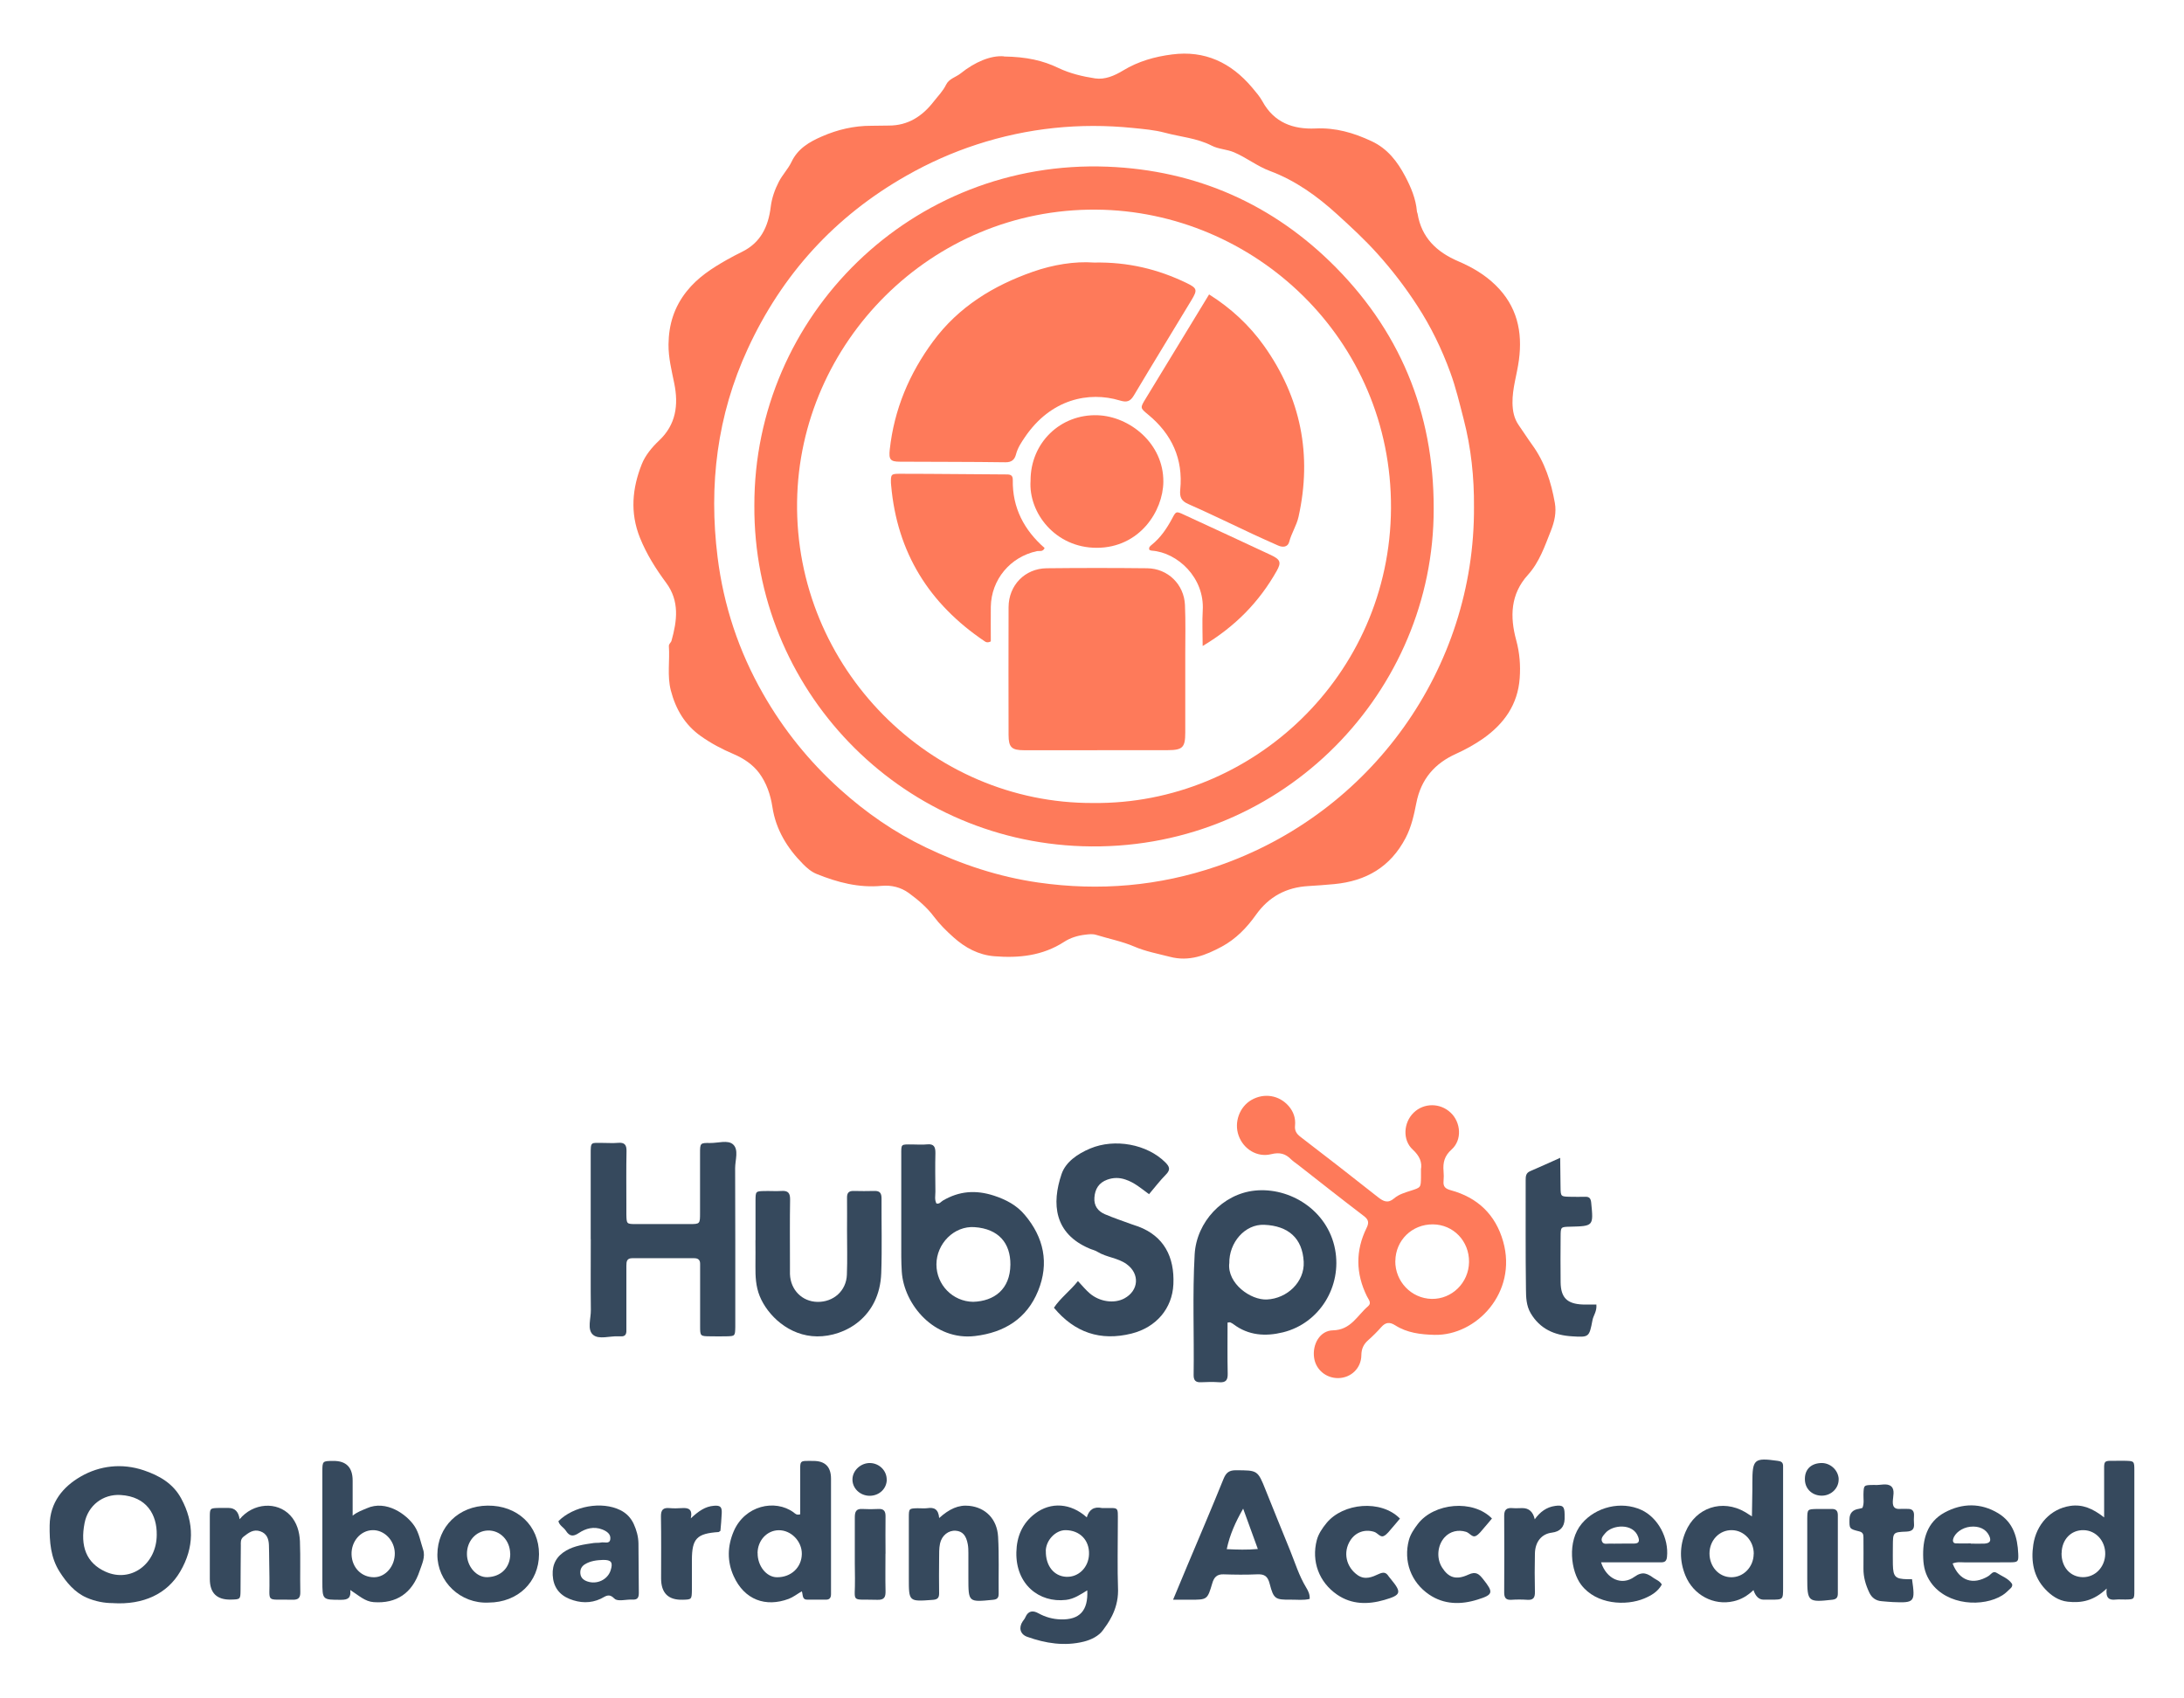 <?xml version="1.0" encoding="UTF-8"?><svg id="uuid-70a3405d-e7c8-4fb4-a391-c6484bcdeb66" xmlns="http://www.w3.org/2000/svg" width="300" height="233.23" viewBox="0 0 300 233.23"><defs><style>.uuid-4f35054a-ed68-43bd-82c7-9ea3aaeabc8c{fill:#fe7a5a;}.uuid-1ccf1fa5-9efa-4cc8-aa28-460b9851a502{fill:#36495d;}</style></defs><path class="uuid-4f35054a-ed68-43bd-82c7-9ea3aaeabc8c" d="m137.89,7.76c3.13.05,5.36.55,7.5,1.58,1.59.76,3.33,1.17,5.04,1.43,1.34.2,2.65-.36,3.85-1.09,2.06-1.25,4.33-1.9,6.71-2.2,4.52-.59,8.11,1.13,10.99,4.53.51.61,1.05,1.22,1.43,1.91,1.59,2.92,4.21,3.87,7.29,3.73,2.76-.13,5.24.59,7.71,1.75,2.2,1.03,3.54,2.8,4.61,4.82.79,1.5,1.46,3.07,1.61,4.8,0,.11.07.22.09.33.54,3.31,2.64,5.28,5.58,6.54,1.89.81,3.64,1.82,5.14,3.29,2.94,2.87,3.73,6.38,3.2,10.3-.26,1.97-.91,3.87-.88,5.89.02,1.12.22,2.13.86,3.05.62.88,1.2,1.8,1.83,2.67,1.75,2.4,2.62,5.14,3.13,8.01.23,1.3-.05,2.56-.54,3.8-.85,2.14-1.58,4.33-3.17,6.09-2.39,2.64-2.48,5.73-1.6,8.96.47,1.72.61,3.45.48,5.22-.26,3.63-2.15,6.27-5.03,8.3-1.16.81-2.39,1.49-3.69,2.08-2.95,1.32-4.84,3.48-5.48,6.78-.32,1.62-.67,3.26-1.47,4.79-2.09,4-5.43,5.92-9.79,6.34-1.19.11-2.38.2-3.56.27-3.03.17-5.43,1.45-7.2,3.94-1.26,1.78-2.77,3.34-4.7,4.38-2.22,1.19-4.47,2.1-7.13,1.4-1.65-.43-3.33-.73-4.9-1.41-1.68-.72-3.47-1.06-5.21-1.6-.51-.16-1.01-.09-1.52-.03-1.03.12-2.03.42-2.89.98-2.96,1.92-6.23,2.26-9.62,1.98-2.15-.18-3.97-1.16-5.56-2.58-.98-.87-1.91-1.79-2.7-2.84-.96-1.29-2.18-2.32-3.46-3.26-1.1-.8-2.41-1.11-3.72-.99-3.15.3-6.07-.47-8.94-1.63-.74-.3-1.34-.82-1.88-1.37-2.17-2.19-3.73-4.73-4.2-7.83-.26-1.7-.82-3.32-1.82-4.67-.87-1.17-2.16-2.03-3.53-2.61-1.58-.67-3.07-1.46-4.47-2.45-2.22-1.57-3.47-3.73-4.14-6.31-.51-2.01-.12-4.04-.26-6.06-.02-.32.29-.48.36-.74.77-2.75,1.13-5.45-.74-7.97-1.42-1.92-2.68-3.91-3.59-6.17-1.39-3.45-1.06-6.82.24-10.1.47-1.2,1.39-2.33,2.39-3.27,2.32-2.19,2.68-4.89,2.08-7.84-.36-1.78-.81-3.53-.79-5.38.03-2.71.77-5.1,2.48-7.26,1.51-1.91,3.46-3.17,5.52-4.34.69-.39,1.4-.76,2.11-1.11,2.56-1.26,3.6-3.47,3.93-6.17.15-1.21.56-2.38,1.12-3.46.49-.95,1.27-1.75,1.73-2.71.87-1.84,2.46-2.76,4.19-3.51,2.15-.94,4.42-1.47,6.78-1.46.8,0,1.59-.03,2.39-.03,2.65.01,4.62-1.29,6.17-3.29.59-.76,1.28-1.44,1.71-2.33.4-.82,1.33-1.02,1.99-1.54,1.95-1.57,4.16-2.51,5.96-2.35Zm64.58,61.9c.03-4.09-.39-8.11-1.42-12.08-.56-2.16-1.07-4.34-1.84-6.43-1.17-3.21-2.66-6.28-4.53-9.15-1.63-2.52-3.44-4.88-5.47-7.14-1.74-1.94-3.64-3.69-5.53-5.41-2.72-2.48-5.72-4.65-9.24-5.96-1.75-.65-3.22-1.84-4.94-2.57-1-.42-2.11-.42-3.06-.91-2.02-1.04-4.29-1.2-6.44-1.78-1.42-.38-2.91-.5-4.38-.65-7.31-.74-14.48,0-21.47,2.28-3.34,1.09-6.53,2.51-9.61,4.26-9.86,5.59-17.1,13.55-21.83,23.81-4.21,9.12-5.38,18.71-4.14,28.62.83,6.66,2.91,12.93,6.25,18.77,2.81,4.93,6.33,9.29,10.54,13.09,3.57,3.22,7.49,5.94,11.81,8.01,4.91,2.35,10.02,4.05,15.47,4.83,8.38,1.2,16.56.49,24.54-2.24,21.26-7.28,35.41-27.26,35.29-49.35Z"/><path class="uuid-4f35054a-ed68-43bd-82c7-9ea3aaeabc8c" d="m195.18,160.69c.19-.98-.16-1.87-1.12-2.75-1.44-1.32-1.27-3.72.12-5.07,1.4-1.37,3.65-1.37,5.09,0,1.41,1.33,1.59,3.74.13,5.05-.99.88-1.21,1.8-1.11,2.98.04.45.04.91,0,1.36-.07.76.23,1.05.99,1.26,3.69,1,6.16,3.36,7.2,7.05,1.98,7.01-3.69,12.96-9.44,12.82-1.92-.05-3.75-.27-5.39-1.31-.77-.49-1.32-.42-1.91.24-.56.64-1.17,1.24-1.81,1.81-.63.56-.92,1.18-.93,2.06-.02,1.79-1.42,3.1-3.14,3.14-1.69.04-3.12-1.15-3.35-2.79-.27-1.85.8-3.74,2.58-3.77,2.49-.05,3.35-2.06,4.84-3.32.53-.45.04-.93-.17-1.37-1.53-3.11-1.58-6.25-.05-9.36.39-.79.26-1.18-.4-1.68-3.03-2.31-6.02-4.67-9.02-7.02-.31-.24-.66-.46-.94-.74-.78-.79-1.57-1-2.74-.71-1.95.48-3.82-.72-4.47-2.56-.65-1.82.12-3.94,1.76-4.89,1.74-1,3.81-.66,5.11.83.67.77.98,1.68.88,2.68-.07.71.19,1.13.75,1.56,3.57,2.73,7.11,5.49,10.64,8.28.75.59,1.37.9,2.22.17.65-.56,1.5-.8,2.31-1.06,1.36-.44,1.36-.43,1.38-1.81,0-.28,0-.57,0-1.08Zm-3.52,12.54c-.03,2.83,2.2,5.16,5,5.22,2.78.05,5.09-2.22,5.13-5.06.04-2.88-2.15-5.16-4.97-5.18-2.86-.02-5.12,2.19-5.15,5.02Z"/><path class="uuid-1ccf1fa5-9efa-4cc8-aa28-460b9851a502" d="m81.14,170.24c0-3.87,0-7.74,0-11.6,0-1.85-.02-1.62,1.7-1.62.68,0,1.37.05,2.05-.01.9-.08,1.19.27,1.17,1.15-.05,2.39-.02,4.78-.02,7.17,0,.51,0,1.02,0,1.54.03,1.28.03,1.3,1.34,1.3,2.45.01,4.89.01,7.34,0,1.43,0,1.44-.02,1.44-1.54,0-2.73,0-5.46,0-8.19,0-1.4.02-1.43,1.39-1.41,1.07.02,2.42-.45,3.14.19.82.74.29,2.15.29,3.26.03,7,.02,13.99.02,20.99,0,.28,0,.57,0,.85-.03,1.23-.03,1.24-1.19,1.27-.74.02-1.48.01-2.22,0-1.4-.01-1.42-.02-1.42-1.37-.01-2.5,0-5.01,0-7.51,0-.34-.01-.68,0-1.02.02-.57-.24-.83-.81-.83-2.84,0-5.69,0-8.53,0-.73,0-.79.46-.79,1.03,0,2.56,0,5.12,0,7.68,0,.4-.01.8,0,1.19.02.54-.16.88-.77.83-.11,0-.23,0-.34,0-1.18-.06-2.67.48-3.47-.21-.84-.72-.28-2.24-.3-3.41-.04-3.24-.01-6.48-.01-9.73Z"/><path class="uuid-1ccf1fa5-9efa-4cc8-aa28-460b9851a502" d="m128.63,165.34c.42.11.62-.24.89-.4,2.23-1.31,4.5-1.49,7-.68,1.68.55,3.13,1.32,4.24,2.64,2.63,3.11,3.38,6.65,1.84,10.44-1.55,3.82-4.63,5.73-8.67,6.21-5.57.67-9.77-4.31-10.06-8.85-.09-1.36-.07-2.72-.07-4.09,0-3.98,0-7.95,0-11.93,0-1.56-.08-1.45,1.5-1.45.68,0,1.37.06,2.04-.01.95-.1,1.16.35,1.15,1.19-.04,1.76-.02,3.52,0,5.28,0,.55-.14,1.12.14,1.65Zm5.05,13.51c2.88-.09,5.08-1.71,5.11-5.12.02-2.91-1.59-4.91-4.93-5.14-2.81-.19-5.22,2.27-5.23,5.12,0,2.81,2.24,5.1,5.04,5.14Z"/><path class="uuid-1ccf1fa5-9efa-4cc8-aa28-460b9851a502" d="m168.62,181.69c0,2.38-.03,4.71.02,7.04.02.88-.26,1.23-1.15,1.17-.85-.06-1.71-.04-2.56,0-.75.03-.98-.32-.97-1.02.08-5.51-.17-11.03.14-16.54.25-4.48,3.88-8.32,8.26-8.77,4.78-.5,10.01,2.67,11.03,8.08.96,5.1-2.14,10.15-7.15,11.39-2.4.59-4.74.45-6.82-1.12-.13-.1-.29-.18-.44-.25-.04-.02-.1,0-.35.03Zm.23-8.11c-.26,2.76,2.94,5.06,5.18,4.95,2.78-.13,5.19-2.42,5.05-5.18-.17-3.26-2.14-4.94-5.41-5.08-2.67-.12-4.87,2.45-4.81,5.31Z"/><path class="uuid-1ccf1fa5-9efa-4cc8-aa28-460b9851a502" d="m157.84,164.07c-1.08-.8-2.03-1.62-3.25-2.02-.85-.29-1.67-.28-2.5.02-1.15.42-1.68,1.28-1.76,2.47-.08,1.12.49,1.87,1.45,2.28,1.24.53,2.52.95,3.79,1.42.26.1.54.17.8.27,3.5,1.32,4.98,4.16,4.81,7.92-.15,3.35-2.37,5.93-5.74,6.78-4.28,1.07-7.83-.13-10.67-3.55.92-1.36,2.21-2.3,3.3-3.66.6.64,1.06,1.21,1.61,1.68,1.37,1.18,3.38,1.45,4.77.7,1.99-1.08,2.14-3.39.3-4.71-1.2-.87-2.75-.92-4-1.69-.33-.21-.74-.29-1.1-.45-4.86-2.06-5.21-6.17-3.83-10.23.56-1.66,2.2-2.79,3.95-3.52,3.35-1.4,7.78-.6,10.3,1.91.59.59.74,1.01.09,1.67-.83.84-1.55,1.79-2.34,2.72Z"/><path class="uuid-1ccf1fa5-9efa-4cc8-aa28-460b9851a502" d="m15.53,220.24c-1.11.02-2.43-.22-3.62-.74-1.63-.71-2.78-2.08-3.72-3.56-1.24-1.95-1.4-4.12-1.37-6.38.04-3.18,1.86-5.31,4.26-6.7,2.61-1.51,5.67-1.87,8.67-.86,2.12.72,4.02,1.79,5.14,3.87,1.83,3.37,1.79,6.75-.13,10.03-1.8,3.09-5.08,4.6-9.23,4.35Zm6-9.38c.04-2.73-1.35-5.26-4.98-5.47-2.42-.14-4.46,1.45-4.93,3.84-.63,3.19.23,5.51,2.88,6.7,3.47,1.56,7.02-1.04,7.03-5.07Z"/><path class="uuid-1ccf1fa5-9efa-4cc8-aa28-460b9851a502" d="m103.78,170.38c0-1.82-.01-3.64,0-5.46.01-1.25.03-1.26,1.2-1.29.8-.02,1.59.04,2.39-.01.89-.06,1.17.3,1.16,1.18-.05,2.9-.02,5.8-.02,8.7,0,.51-.01,1.02,0,1.54.08,2.18,1.67,3.78,3.77,3.82,2.21.04,3.97-1.52,4.05-3.73.08-2.04.02-4.09.02-6.14,0-1.48.02-2.96,0-4.44-.01-.64.22-.94.88-.93.97.02,1.93.03,2.9,0,.76-.02.96.34.96,1.04-.02,3.41.08,6.83-.04,10.23-.21,6.1-5.01,8.74-8.81,8.71-3.89-.03-6.82-2.92-7.88-5.52-.55-1.36-.6-2.72-.59-4.13.02-1.19,0-2.39,0-3.58Z"/><path class="uuid-1ccf1fa5-9efa-4cc8-aa28-460b9851a502" d="m149.28,208.48c.3-1.06.97-1.54,2.09-1.3.11.02.23,0,.34,0,2,.01,1.84-.21,1.84,1.82,0,3.18-.08,6.37.03,9.54,0,2.76-1.52,4.65-2.05,5.39-.59.84-1.65,1.35-2.64,1.6-2.65.66-5.26.25-7.8-.66-.96-.35-1.19-1.25-.61-2.12.13-.19.29-.36.37-.57.39-.9,1.04-.96,1.79-.54.96.53,1.97.81,3.06.84,2.59.08,3.79-1.19,3.65-3.99-.94.57-1.81,1.18-2.91,1.31-3.72.44-6.93-2.16-6.83-6.55.05-2.15.81-3.97,2.55-5.29,2.2-1.67,4.93-1.46,7.11.49,0,0,.01.02.01.02Zm-5.62,4.59c-.04,2.04,1.11,3.49,2.82,3.56,1.68.07,3.06-1.3,3.11-3.11.06-1.93-1.27-3.29-3.23-3.3-1.37,0-2.68,1.38-2.71,2.85Z"/><path class="uuid-1ccf1fa5-9efa-4cc8-aa28-460b9851a502" d="m161.14,219.77c.73-1.75,1.34-3.21,1.95-4.67,1.67-3.97,3.37-7.94,4.98-11.93.36-.88.79-1.19,1.74-1.18,2.91.02,2.95-.04,4.05,2.74,1.1,2.77,2.24,5.53,3.36,8.3.68,1.68,1.22,3.46,2.18,5.04.28.45.55.99.5,1.6-.88.21-1.73.09-2.58.1-2.13.02-2.37-.07-2.91-2.17-.27-1.07-.73-1.36-1.75-1.31-1.53.07-3.07.05-4.6,0-.91-.03-1.31.43-1.54,1.23-.67,2.26-.68,2.26-3.08,2.26h-2.31Zm9.62-12.5c-1.04,1.82-1.84,3.58-2.25,5.56,1.47.07,2.78.11,4.27-.02-.72-1.99-1.37-3.76-2.01-5.53Z"/><path class="uuid-1ccf1fa5-9efa-4cc8-aa28-460b9851a502" d="m109.92,208.04c0-1.79,0-3.64,0-5.48,0-2.03-.18-1.85,1.81-1.85q2.42,0,2.42,2.44c0,4.89,0,9.77,0,14.66,0,.4,0,.8,0,1.19,0,.44-.14.77-.68.77-.85,0-1.7-.01-2.56,0-.76.02-.59-.66-.77-1.15-.65.38-1.19.81-1.8,1.04-3.16,1.18-6.09.15-7.57-3.14-.9-2-.86-4.09.01-6.13,1.52-3.56,5.67-4.47,8.22-2.62.21.15.39.43.92.27Zm-5.85,5.32c-.02,1.77,1.2,3.31,2.63,3.33,1.95.03,3.41-1.33,3.44-3.19.03-1.75-1.48-3.3-3.19-3.27-1.61.03-2.87,1.4-2.89,3.13Z"/><path class="uuid-1ccf1fa5-9efa-4cc8-aa28-460b9851a502" d="m240.88,218.44c-.86.82-1.73,1.32-2.76,1.55-2.73.63-5.52-.85-6.62-3.56-.8-1.98-.8-4,.03-5.97,1.41-3.36,5.05-4.55,8.19-2.72.24.14.46.29.93.59.02-1.39.04-2.55.06-3.71,0-.28,0-.57,0-.85,0-3.33.23-3.52,3.5-3.07.48.06.73.23.72.73,0,.28,0,.57,0,.85,0,5.29,0,10.57,0,15.86,0,1.63,0,1.63-1.69,1.63-.34,0-.68,0-1.02,0q-.93-.03-1.36-1.32Zm.02-4.95c.02-1.78-1.32-3.25-3.01-3.27-1.7-.03-3.06,1.38-3.07,3.19,0,1.84,1.3,3.27,2.99,3.28,1.69.01,3.06-1.41,3.08-3.2Z"/><path class="uuid-1ccf1fa5-9efa-4cc8-aa28-460b9851a502" d="m289.38,218.24c-1.74,1.67-3.43,2.02-5.34,1.81-1.31-.14-2.31-.88-3.09-1.71-1.6-1.69-2-3.82-1.65-6.13.42-2.79,2.38-4.92,5.07-5.32,1.67-.25,3.1.35,4.66,1.58,0-2.06-.01-3.83,0-5.61.02-2.5-.3-2.13,2.17-2.17.23,0,.45,0,.68,0,1.27.03,1.3.03,1.3,1.33,0,5.5,0,11.01,0,16.51,0,1.19-.03,1.2-1.22,1.22-.45.01-.91-.04-1.36.01-.89.1-1.38-.21-1.22-1.53Zm-6.2-4.86c-.02,1.91,1.19,3.27,2.91,3.3,1.7.02,3.05-1.37,3.09-3.17.03-1.8-1.27-3.25-2.96-3.29-1.74-.04-3.01,1.29-3.03,3.17Z"/><path class="uuid-1ccf1fa5-9efa-4cc8-aa28-460b9851a502" d="m48.11,218.43c.14,1.13-.35,1.36-1.24,1.36-2.59,0-2.59.04-2.59-2.61,0-5,0-10,0-14.99,0-1.47.02-1.47,1.49-1.48q2.67-.03,2.67,2.7v4.82c.67-.54,1.32-.74,1.93-1.01,2.69-1.21,5.5.84,6.57,2.45.64.97.82,2.14,1.18,3.22.34,1.01-.17,2.02-.47,2.91-1.02,3.08-3.2,4.54-6.32,4.31-1.21-.09-2.02-.9-3.22-1.67Zm3.28-1.74c1.58-.01,2.88-1.54,2.84-3.33-.04-1.74-1.44-3.18-3.06-3.14-1.64.04-2.93,1.54-2.88,3.34.06,1.82,1.37,3.14,3.09,3.13Z"/><path class="uuid-1ccf1fa5-9efa-4cc8-aa28-460b9851a502" d="m219.28,179.2c.1.95-.4,1.5-.53,2.16-.45,2.36-.47,2.38-2.83,2.23-2.4-.15-4.39-1.01-5.67-3.19-.6-1.03-.63-2.17-.64-3.25-.07-5-.03-10-.04-15,0-.53.02-1,.62-1.25,1.29-.55,2.57-1.14,4.12-1.83.02,1.51.03,2.78.05,4.05.02,1.27.03,1.27,1.34,1.3.68.01,1.36.02,2.05,0,.57-.02.76.23.82.8.32,3.23.33,3.23-2.9,3.31-1.28.03-1.29.03-1.3,1.33-.01,2.1-.03,4.21,0,6.31.03,2.11.89,2.96,3.02,3.05.62.02,1.24,0,1.9,0Z"/><path class="uuid-1ccf1fa5-9efa-4cc8-aa28-460b9851a502" d="m67.12,220.17c-3.86.2-7.06-2.87-7.04-6.6.02-3.8,2.91-6.68,6.89-6.72,4.1-.05,7.08,2.76,7.07,6.67-.01,3.84-2.91,6.63-6.91,6.65Zm2.96-6.73c-.03-1.83-1.39-3.23-3.09-3.17-1.62.06-2.86,1.46-2.85,3.22,0,1.74,1.33,3.24,2.81,3.19,1.91-.06,3.16-1.36,3.14-3.25Z"/><path class="uuid-1ccf1fa5-9efa-4cc8-aa28-460b9851a502" d="m32.91,208.72c1.88-2.27,5.14-2.47,6.95-.54.92.98,1.28,2.27,1.34,3.56.09,2.32,0,4.66.05,6.98.02.83-.29,1.08-1.09,1.06-3.84-.11-3.06.6-3.15-3.09-.04-1.47-.02-2.95-.07-4.42-.03-.83-.28-1.58-1.18-1.89-.95-.33-1.6.19-2.3.73-.45.36-.38.8-.38,1.22-.03,2.04-.02,4.09-.04,6.13-.01,1.27-.03,1.27-1.33,1.3q-2.89.06-2.89-2.83c0-2.84-.01-5.68,0-8.52,0-1.2.04-1.21,1.23-1.24.45-.01.91,0,1.36,0q1.28.01,1.5,1.53Z"/><path class="uuid-1ccf1fa5-9efa-4cc8-aa28-460b9851a502" d="m219.93,214.65c.74,2.28,2.83,3.25,4.58,1.98,1.17-.84,1.82-.41,2.66.18.37.25.82.39,1.1.88-.53.97-1.43,1.51-2.42,1.92-2.46,1.03-6.57.87-8.66-1.89-1.39-1.83-1.98-5.93.09-8.4,1.92-2.29,5.4-3.15,8.18-1.88,2.29,1.05,3.8,3.89,3.52,6.48-.08.78-.55.72-1.07.72-2.04,0-4.09,0-6.13,0-.56,0-1.13,0-1.85,0Zm2.4-2.58h0c.73,0,1.46,0,2.19-.01.64-.02.7-.36.51-.9-.68-1.95-3.56-1.7-4.53-.52-.29.35-.66.72-.42,1.18.21.41.7.23,1.07.25.39.02.79,0,1.18,0Z"/><path class="uuid-1ccf1fa5-9efa-4cc8-aa28-460b9851a502" d="m129.01,208.55c1.38-1.23,2.63-1.84,4.15-1.67,2.22.24,3.8,1.81,3.94,4.23.15,2.61.05,5.23.08,7.85,0,.56-.2.78-.79.83-3.37.33-3.37.35-3.37-3.02,0-1.14,0-2.28,0-3.41,0-.4-.01-.8-.08-1.19-.22-1.23-.73-1.8-1.65-1.87-.99-.08-1.93.63-2.17,1.78-.14.66-.11,1.36-.12,2.04-.02,1.59-.02,3.19,0,4.78.01.66-.26.86-.9.9-3.26.24-3.26.25-3.26-2.96,0-2.79,0-5.58,0-8.36,0-1.23.03-1.24,1.19-1.27.45-.01.92.05,1.36-.01.92-.14,1.52.13,1.62,1.37Z"/><path class="uuid-1ccf1fa5-9efa-4cc8-aa28-460b9851a502" d="m268.22,214.81c.92,2.38,2.8,3,4.91,1.72.36-.22.62-.78,1.16-.43.7.46,1.55.73,2.06,1.46.12.18.04.46-.14.62-.37.34-.73.73-1.16.99-2.6,1.63-7.57,1.45-9.83-1.77-.75-1.07-.99-2.12-1.04-3.3-.12-2.61.52-5,2.95-6.31,2.39-1.29,4.96-1.35,7.37.12,2.06,1.26,2.63,3.31,2.73,5.55.05,1.09-.03,1.17-1.11,1.18-2.04.02-4.09,0-6.13.01-.56,0-1.13-.11-1.78.15Zm2.49-2.76s0,.01,0,.02c.63,0,1.25.03,1.88,0,.78-.05.97-.4.64-1.1-.43-.9-1.38-1.35-2.59-1.22-1.12.12-2.14.87-2.35,1.7-.09.34.04.58.38.59.68.03,1.36,0,2.05,0Z"/><path class="uuid-1ccf1fa5-9efa-4cc8-aa28-460b9851a502" d="m76.7,208.99c2.1-2.1,5.97-2.78,8.51-1.52.85.42,1.46,1.07,1.85,1.92.38.84.62,1.71.64,2.63.03,2.27.02,4.54.05,6.81,0,.61-.14.97-.85.93-.85-.05-2.05.31-2.48-.12-.82-.83-1.26-.29-1.89,0-1.42.67-2.88.6-4.3.03-1.45-.59-2.23-1.69-2.31-3.27-.08-1.51.55-2.63,1.86-3.38,1.16-.67,2.46-.84,3.75-1.03.34-.05.69,0,1.02-.07.45-.11,1.18.27,1.28-.45.1-.7-.46-1.09-1.09-1.34-1.18-.46-2.28-.15-3.24.49-.81.54-1.29.43-1.78-.33-.3-.46-.89-.71-1.02-1.31Zm6.12,5.32c-.86.03-1.7.13-2.46.59-.49.29-.7.75-.64,1.3.06.57.44.89.97,1.07,1.32.45,2.78-.25,3.19-1.53.35-1.1.09-1.45-1.05-1.43Z"/><path class="uuid-1ccf1fa5-9efa-4cc8-aa28-460b9851a502" d="m192.31,208.62c-.38.45-.7.85-1.04,1.23-.38.42-.72.95-1.2,1.18-.47.22-.83-.43-1.32-.58-1.25-.39-2.53.03-3.26,1.17-1.05,1.63-.59,3.69,1.03,4.8,1.01.68,2,.23,2.86-.17.7-.32,1.02-.22,1.38.33.09.14.22.26.32.4,1.48,1.8,1.4,2.16-.93,2.83-2.24.65-4.49.64-6.48-.73-2.5-1.72-3.55-4.59-2.79-7.49.22-.85.75-1.63,1.33-2.34,2.28-2.79,7.51-3.25,10.08-.63Z"/><path class="uuid-1ccf1fa5-9efa-4cc8-aa28-460b9851a502" d="m204.94,208.62c-.38.45-.7.85-1.04,1.23-.38.42-.72.95-1.2,1.18-.47.22-.83-.43-1.32-.58-1.07-.33-2.19-.08-2.95.76-.99,1.09-1.14,2.87-.35,4.13.87,1.38,1.9,1.79,3.62.99,1.07-.5,1.48-.06,2.04.64,1.43,1.8,1.39,2.12-.78,2.79-2.29.72-4.6.7-6.65-.69-2.5-1.7-3.55-4.6-2.78-7.49.21-.79.71-1.53,1.23-2.21,2.21-2.89,7.57-3.42,10.18-.75Z"/><path class="uuid-1ccf1fa5-9efa-4cc8-aa28-460b9851a502" d="m262.64,216.95c.46,3.17.36,3.28-2.64,3.15-.51-.02-1.02-.08-1.53-.12-.8-.06-1.37-.48-1.7-1.19-.49-1.03-.81-2.11-.8-3.28.02-1.42,0-2.84,0-4.26,0-.42-.05-.73-.58-.86-1.37-.34-1.36-.37-1.34-1.69q.02-1.22,1.29-1.41c.17-.03.33-.08.49-.13.26-.62.12-1.25.14-1.87.04-1.26.03-1.26,1.35-1.28.06,0,.11,0,.17,0,.78.07,1.72-.31,2.3.2.54.48.22,1.4.21,2.12-.01.76.31,1.02,1.02.97.34-.02.68.01,1.02,0,.67-.02.91.33.87.95-.02.34-.03.68,0,1.02.07.78-.2,1.11-1.04,1.15-1.86.07-1.85.11-1.86,1.97,0,.85-.02,1.71,0,2.56.04,1.69.34,1.98,2,2.01.17,0,.34,0,.61,0Z"/><path class="uuid-1ccf1fa5-9efa-4cc8-aa28-460b9851a502" d="m94.9,208.59c1.06-.99,1.98-1.63,3.17-1.72.87-.07,1.11.15,1.07,1.02-.03.84-.12,1.67-.18,2.42-.16.11-.2.17-.25.17-3,.2-3.66.89-3.67,3.84,0,1.36.01,2.72,0,4.09-.02,1.34-.03,1.34-1.28,1.37q-2.95.08-2.95-2.93c0-2.84.03-5.68-.02-8.51-.01-.9.29-1.23,1.17-1.15.56.05,1.14.04,1.7,0,.88-.06,1.5.12,1.23,1.4Z"/><path class="uuid-1ccf1fa5-9efa-4cc8-aa28-460b9851a502" d="m210.81,208.74c.74-1.04,1.64-1.69,2.81-1.85,1.04-.15,1.29.07,1.3,1.14,0,.23,0,.45,0,.68q-.07,1.64-1.74,1.85c-1.4.17-2.3,1.22-2.34,2.86-.04,1.76-.04,3.52,0,5.27.02.79-.21,1.16-1.05,1.1-.73-.05-1.48-.05-2.21,0-.77.04-.96-.33-.96-1.02.02-3.52.02-7.03,0-10.55,0-.85.37-1.09,1.14-1.03.45.04.91,0,1.36,0q1.36,0,1.7,1.55Z"/><path class="uuid-1ccf1fa5-9efa-4cc8-aa28-460b9851a502" d="m121.63,213.45c0,1.71-.03,3.41.01,5.12.02.82-.15,1.25-1.12,1.22-3.83-.12-3.02.54-3.08-2.98-.05-2.79,0-5.57-.02-8.36,0-.76.18-1.19,1.03-1.14.74.04,1.48.04,2.22,0,.75-.04.98.32.97,1.02-.03,1.71,0,3.41,0,5.12Z"/><path class="uuid-1ccf1fa5-9efa-4cc8-aa28-460b9851a502" d="m248.25,213.56c0-1.65-.01-3.3,0-4.95.02-1.27.03-1.27,1.36-1.3.68-.01,1.36,0,2.05,0,.57,0,.79.29.79.85,0,3.58,0,7.17,0,10.75,0,.54-.16.8-.76.87-3.32.37-3.44.28-3.44-2.97,0-1.08,0-2.16,0-3.24Z"/><path class="uuid-1ccf1fa5-9efa-4cc8-aa28-460b9851a502" d="m121.81,203.29c-.02,1.24-1.03,2.2-2.34,2.21-1.36,0-2.45-1.08-2.37-2.36.07-1.19,1.2-2.18,2.44-2.14,1.27.04,2.28,1.07,2.26,2.3Z"/><path class="uuid-1ccf1fa5-9efa-4cc8-aa28-460b9851a502" d="m252.56,203.21c.04,1.2-.97,2.23-2.23,2.27-1.31.04-2.32-.84-2.4-2.09-.09-1.4.72-2.31,2.16-2.39,1.28-.08,2.43.95,2.48,2.22Z"/><path class="uuid-4f35054a-ed68-43bd-82c7-9ea3aaeabc8c" d="m149.28,208.48s-.01-.02-.01-.02c0,0,.01.02.01.02Z"/><path class="uuid-4f35054a-ed68-43bd-82c7-9ea3aaeabc8c" d="m103.62,69.45c-.05-26.13,21.65-47.6,48.51-46.55,12.19.48,22.78,5.15,31.36,13.83,9.35,9.47,13.75,21.05,13.43,34.38-.59,24.85-21.52,46.02-48.23,45.15-25.26-.82-45.21-21.61-45.07-46.81Zm46.56,40.87c21.81.23,40.77-17.5,40.89-40.5.12-23.27-18.82-40.85-40.5-41.02-22.68-.17-40.77,18.3-41.08,40.11-.33,22.83,18.33,41.52,40.68,41.41Z"/><path class="uuid-4f35054a-ed68-43bd-82c7-9ea3aaeabc8c" d="m150.27,36.07c4.7-.09,8.8.92,12.7,2.8,1.46.71,1.55.94.72,2.32-2.64,4.38-5.32,8.74-7.94,13.14-.5.84-.98.98-1.93.69-4.24-1.28-9.48-.21-13.03,5.03-.48.7-1,1.48-1.23,2.37-.18.69-.56,1.1-1.44,1.09-4.83-.07-9.67-.05-14.5-.08-1.33,0-1.55-.3-1.4-1.68.61-5.5,2.66-10.39,5.95-14.85,3.51-4.76,8.3-7.67,13.72-9.57,2.77-.97,5.73-1.45,8.37-1.26Z"/><path class="uuid-4f35054a-ed68-43bd-82c7-9ea3aaeabc8c" d="m150.72,103.07c-3.35,0-6.7.01-10.05,0-1.72,0-2.13-.41-2.13-2.1-.01-5.85-.02-11.7,0-17.55.01-3.02,2.25-5.32,5.24-5.35,4.6-.05,9.2-.05,13.8,0,2.83.03,5.07,2.21,5.19,5.05.1,2.27.04,4.54.04,6.81,0,3.58.01,7.16,0,10.73,0,2.03-.37,2.39-2.38,2.4-3.24,0-6.47,0-9.71,0Z"/><path class="uuid-4f35054a-ed68-43bd-82c7-9ea3aaeabc8c" d="m166.07,40.44c3.04,1.91,5.56,4.26,7.58,7.1,5.04,7.11,6.61,14.94,4.72,23.46-.27,1.21-.97,2.24-1.28,3.44-.19.73-.88.8-1.54.5-1.19-.53-2.38-1.06-3.56-1.61-2.93-1.37-5.83-2.79-8.78-4.09-.97-.43-1.18-.97-1.09-1.96.42-4.24-1.16-7.65-4.42-10.33-1.09-.9-1.11-.91-.33-2.18,2.21-3.64,4.42-7.28,6.64-10.91.67-1.11,1.35-2.21,2.08-3.42Z"/><path class="uuid-4f35054a-ed68-43bd-82c7-9ea3aaeabc8c" d="m136.1,88.12c-.46.22-.66.11-.85-.02-7.62-5.13-12.03-12.19-12.84-21.41,0-.11-.03-.23-.03-.34-.02-1.19.03-1.26,1.23-1.26,2.56,0,5.11.02,7.67.04,2.27.01,4.54.03,6.82.05.52,0,1.04-.03,1.02.76-.07,3.83,1.56,6.89,4.37,9.35-.24.57-.71.36-1.06.43-3.67.79-6.27,3.91-6.33,7.65-.02,1.59,0,3.18,0,4.75Z"/><path class="uuid-4f35054a-ed68-43bd-82c7-9ea3aaeabc8c" d="m141.56,66.05c-.02-5.2,4.09-9.19,9.23-9,4.39.16,9.06,3.88,9.01,9.15-.04,4.03-3.27,9.05-9.14,9.06-5.72.01-9.4-4.84-9.1-9.2Z"/><path class="uuid-4f35054a-ed68-43bd-82c7-9ea3aaeabc8c" d="m165.2,88.74c0-1.83-.08-3.35.01-4.86.28-4.5-3.46-7.98-7-8.23-.11,0-.21-.07-.32-.1-.14-.34.09-.52.31-.7,1.22-.98,2.07-2.24,2.8-3.6.54-1.03.56-1.04,1.65-.53,3.96,1.83,7.93,3.66,11.88,5.51,1.35.63,1.51,1.02.84,2.21-2.39,4.23-5.66,7.62-10.17,10.31Z"/></svg>